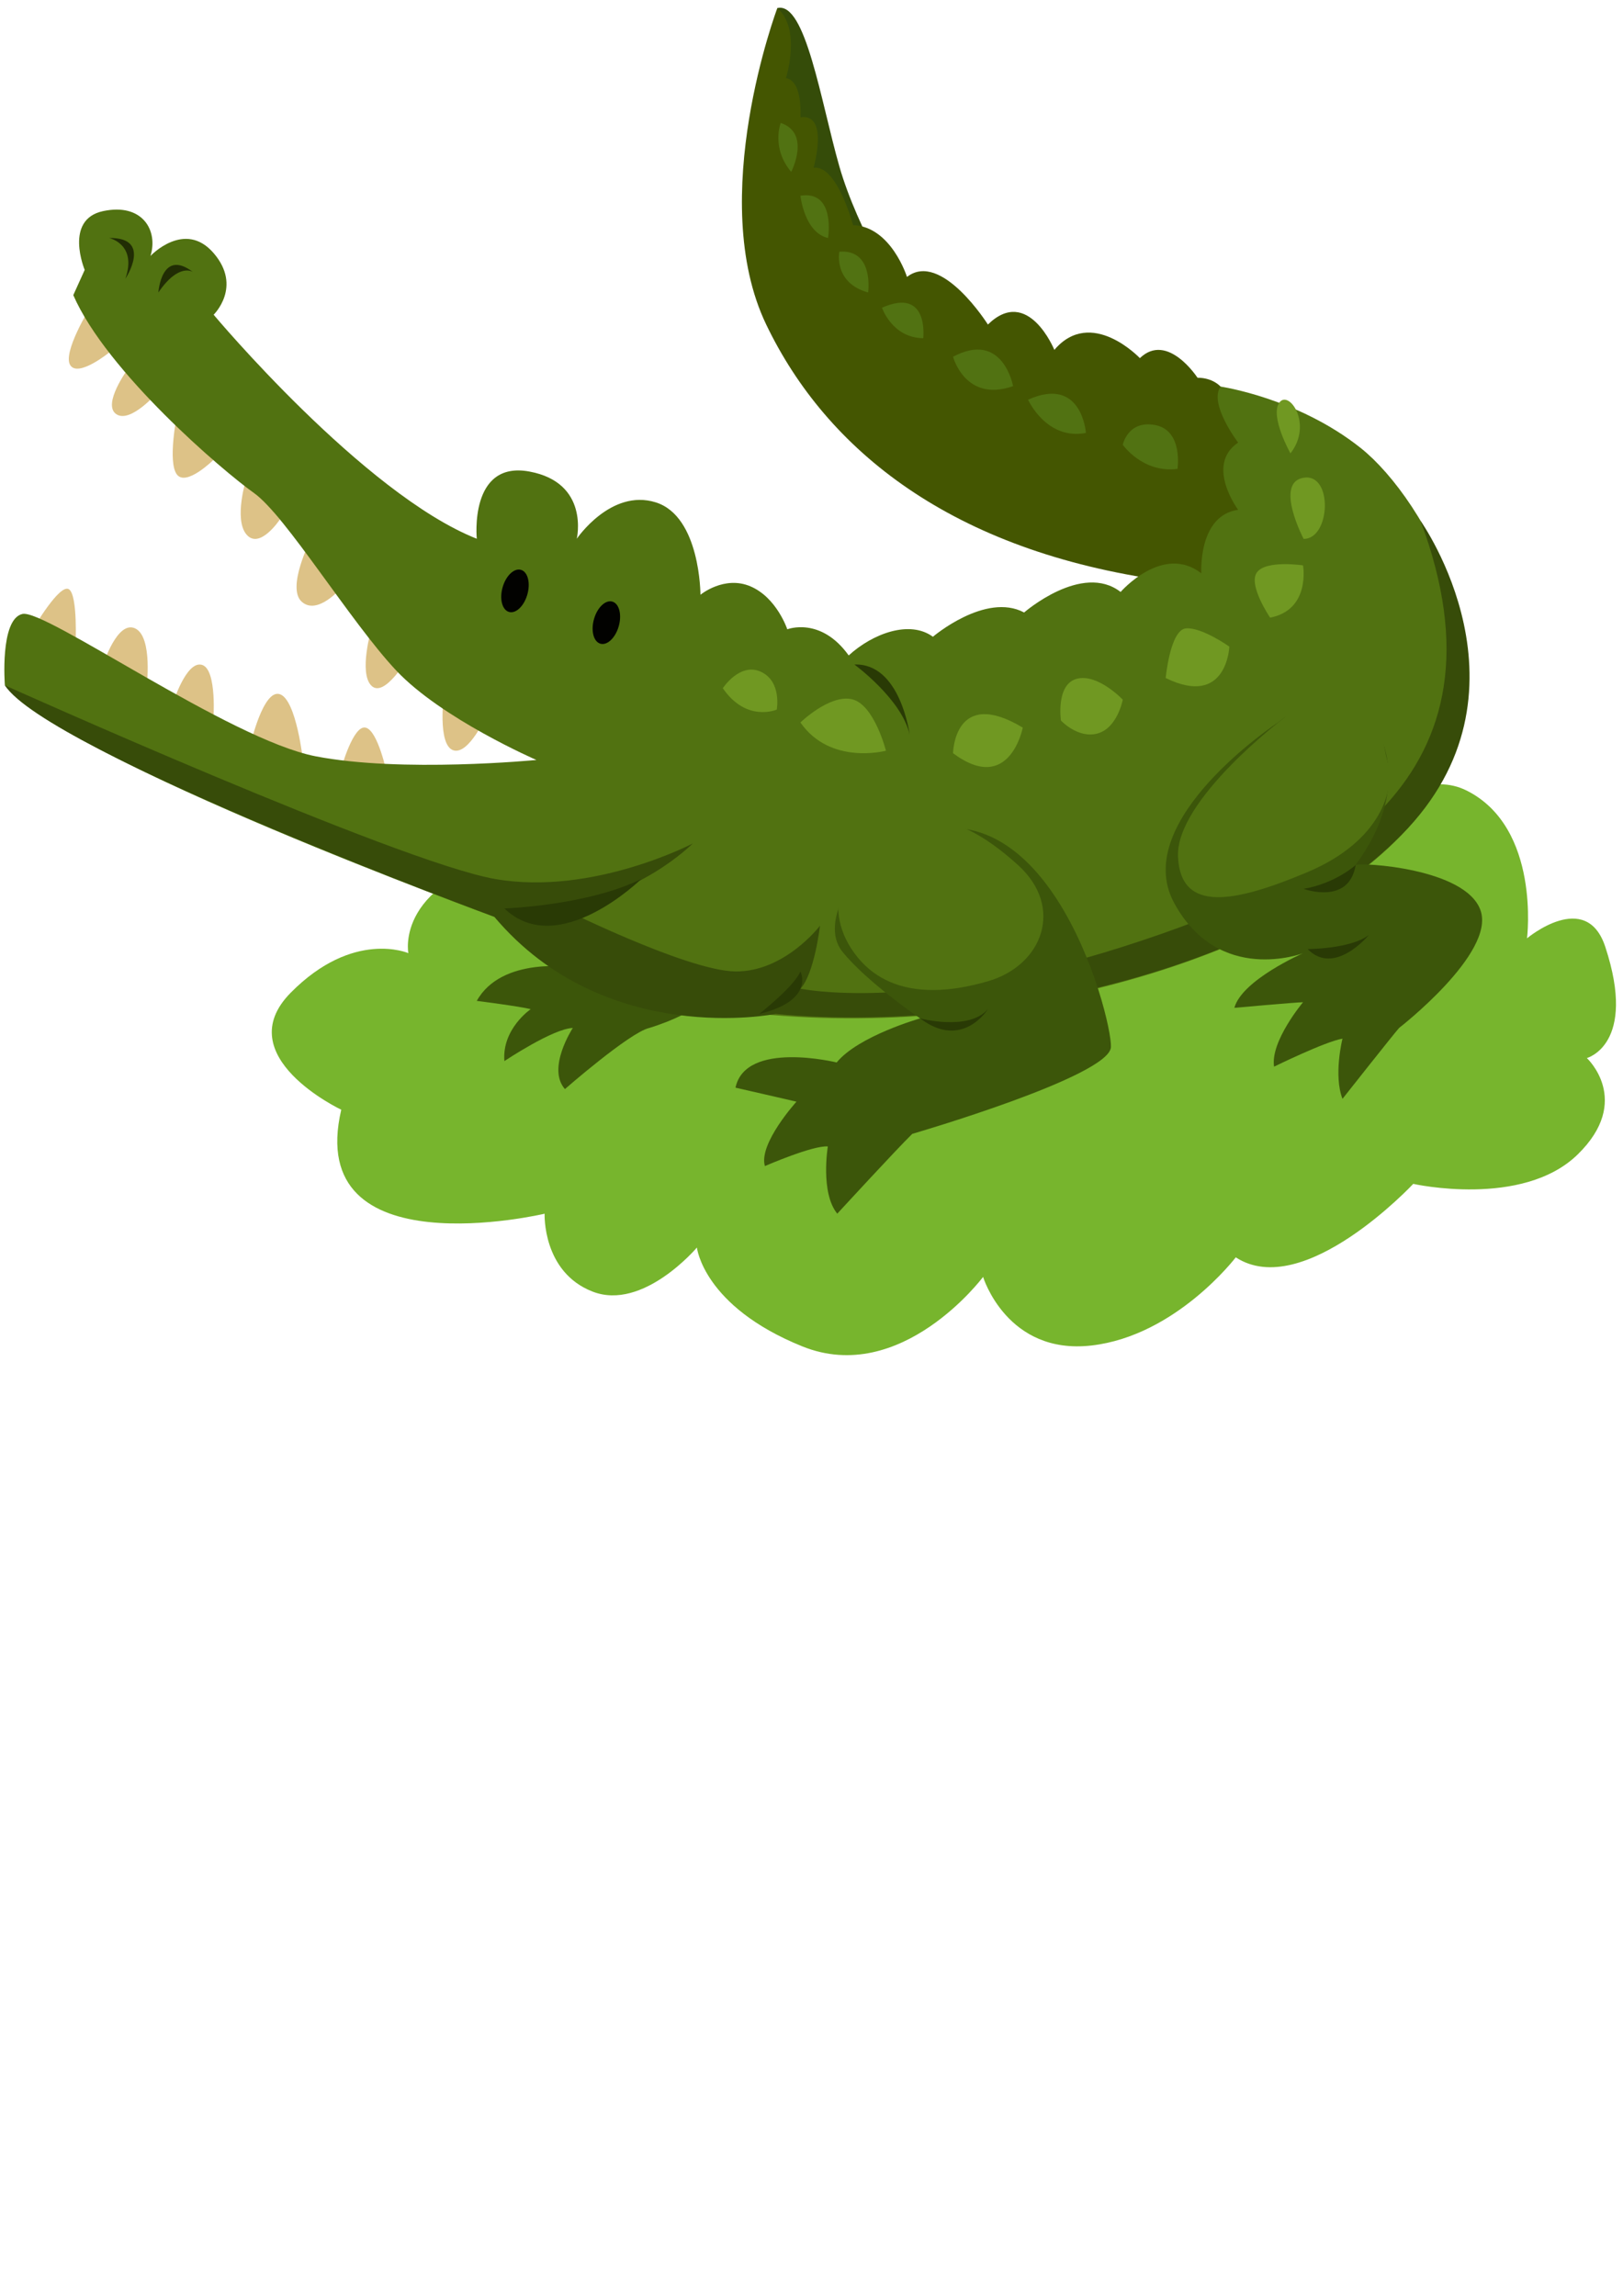 <?xml version="1.0" encoding="UTF-8" standalone="no"?>
<!-- Created with Inkscape (http://www.inkscape.org/) -->

<svg
   xmlns:dc="http://purl.org/dc/elements/1.1/"
   xmlns:cc="http://creativecommons.org/ns#"
   xmlns:rdf="http://www.w3.org/1999/02/22-rdf-syntax-ns#"
   xmlns:svg="http://www.w3.org/2000/svg"
   xmlns="http://www.w3.org/2000/svg"
   xmlns:sodipodi="http://sodipodi.sourceforge.net/DTD/sodipodi-0.dtd"
   xmlns:inkscape="http://www.inkscape.org/namespaces/inkscape"
   width="210mm"
   height="297mm"
   viewBox="0 0 744.094 1052.362"
   id="svg7885"
   version="1.1"
   inkscape:version="0.91 r13725"
   sodipodi:docname="Krokodil.svg">
  <defs
     id="defs7887" />
  <sodipodi:namedview
     id="base"
     pagecolor="#ffffff"
     bordercolor="#666666"
     borderopacity="1.0"
     inkscape:pageopacity="0.0"
     inkscape:pageshadow="2"
     inkscape:zoom="0.35"
     inkscape:cx="375"
     inkscape:cy="520"
     inkscape:document-units="px"
     inkscape:current-layer="layer1"
     showgrid="false"
     inkscape:window-width="1920"
     inkscape:window-height="1137"
     inkscape:window-x="-8"
     inkscape:window-y="-8"
     inkscape:window-maximized="1" />
  <g
     inkscape:label="Ebene 1"
     inkscape:groupmode="layer"
     id="layer1">
    <g
       id="g4246"
       transform="matrix(4.22,0,0,-4.49,156.454,508.677)">
      <path
         d="m 0,0 c 0,0 -12.306,5.46 -5.491,11.945 6.816,6.485 12.781,4.039 12.781,4.039 0,0 -1.598,7.538 12.718,10.242 14.317,2.704 18.631,-5.303 18.631,-5.303 0,0 3.872,9.337 12.766,8.705 8.894,-0.631 7.773,-8.122 7.773,-8.122 0,0 11.561,9.213 17.104,6.818 5.543,-2.394 8.626,-4.992 8.626,-4.992 0,0 -0.035,12.198 10.941,11.648 10.976,-0.55 9.147,-10.718 9.147,-10.718 0,0 9.874,11.81 17.274,8.319 8.055,-3.799 6.555,-15.082 6.555,-15.082 0,0 6.422,5.061 8.5,-0.867 3.5,-9.986 -2,-11.358 -2,-11.358 0,0 5,-4.344 -1,-9.844 -6,-5.5 -17.862,-3 -17.862,-3 0,0 -11.926,-12 -19.282,-7.5 0,0 -6.471,-8 -15.664,-9 -9.192,-1 -11.787,7 -11.787,7 0,0 -8.891,-11.173 -19.648,-7.087 -10.757,4.087 -11.443,10.087 -11.443,10.087 0,0 -5.844,-6.5 -11.329,-4.5 -5.485,2 -5.216,7.954 -5.216,7.954 0,0 -26.177,-5.816 -22.094,10.616"
         style="fill:#77b52d;fill-opacity:1;fill-rule:nonzero;stroke:none"
         id="path4248"
         inkscape:connector-curvature="0" />
    </g>
    <g
       id="g4250"
       transform="matrix(4.22,0,0,-4.49,41.244,141.057)">
      <path
         d="m 0,0 c 0,0 -3.002,-4.574 -2.144,-5.861 0.858,-1.286 4.225,1.284 4.225,1.284 L 0,0 Z"
         style="fill:#ddc287;fill-opacity:1;fill-rule:nonzero;stroke:none"
         id="path4252"
         inkscape:connector-curvature="0" />
    </g>
    <g
       id="g4254"
       transform="matrix(4.22,0,0,-4.49,58.736,168.992)">
      <path
         d="m 0,0 c 0,0 -2.859,-3.642 -1.286,-4.643 1.572,-1 4.574,2.322 4.574,2.322 L 0,0 Z"
         style="fill:#ddc287;fill-opacity:1;fill-rule:nonzero;stroke:none"
         id="path4256"
         inkscape:connector-curvature="0" />
    </g>
    <g
       id="g4258"
       transform="matrix(4.22,0,0,-4.49,81.054,190.682)">
      <path
         d="M 0,0 C 0,0 -1.001,-4.672 0,-5.959 1.001,-7.245 3.961,-4.5 3.961,-4.5 L 0,0 Z"
         style="fill:#ddc287;fill-opacity:1;fill-rule:nonzero;stroke:none"
         id="path4260"
         inkscape:connector-curvature="0" />
    </g>
    <g
       id="g4262"
       transform="matrix(4.22,0,0,-4.49,113.024,218.98)">
      <path
         d="M 0,0 C 0,0 -1.429,-4.231 0,-5.803 1.429,-7.376 3.624,-4.26 3.624,-4.26 L 0,0 Z"
         style="fill:#ddc287;fill-opacity:1;fill-rule:nonzero;stroke:none"
         id="path4264"
         inkscape:connector-curvature="0" />
    </g>
    <g
       id="g4266"
       transform="matrix(4.22,0,0,-4.49,142.581,247.03)">
      <path
         d="m 0,0 c 0,0 -2.716,-4.989 -1.001,-6.418 1.716,-1.429 4.289,1.429 4.289,1.429 L 0,0 Z"
         style="fill:#ddc287;fill-opacity:1;fill-rule:nonzero;stroke:none"
         id="path4268"
         inkscape:connector-curvature="0" />
    </g>
    <g
       id="g4270"
       transform="matrix(4.22,0,0,-4.49,170.328,288.045)">
      <path
         d="M 0,0 C 0,0 -1.429,-4.574 0,-5.861 1.429,-7.147 4.002,-2.93 4.002,-2.93 L 0,0 Z"
         style="fill:#ddc287;fill-opacity:1;fill-rule:nonzero;stroke:none"
         id="path4272"
         inkscape:connector-curvature="0" />
    </g>
    <g
       id="g4274"
       transform="matrix(4.22,0,0,-4.49,203.504,318.213)">
      <path
         d="m 0,0 c 0,0 -0.715,-5.146 1.001,-5.718 1.715,-0.571 3.716,3.717 3.716,3.717 L 0,0 Z"
         style="fill:#ddc287;fill-opacity:1;fill-rule:nonzero;stroke:none"
         id="path4276"
         inkscape:connector-curvature="0" />
    </g>
    <g
       id="g4278"
       transform="matrix(4.22,0,0,-4.49,15.306,288.045)">
      <path
         d="M 0,0 C 0,0 2.837,4.574 3.848,4.002 4.86,3.431 4.574,-1.858 4.574,-1.858 L 0,0 Z"
         style="fill:#ddc287;fill-opacity:1;fill-rule:nonzero;stroke:none"
         id="path4280"
         inkscape:connector-curvature="0" />
    </g>
    <g
       id="g4282"
       transform="matrix(4.22,0,0,-4.49,47.275,304.734)">
      <path
         d="M 0,0 C 0,0 1.529,4.574 3.48,3.716 5.432,2.859 4.717,-2.388 4.717,-2.388 L 0,0 Z"
         style="fill:#ddc287;fill-opacity:1;fill-rule:nonzero;stroke:none"
         id="path4284"
         inkscape:connector-curvature="0" />
    </g>
    <g
       id="g4286"
       transform="matrix(4.22,0,0,-4.49,79.178,322.707)">
      <path
         d="M 0,0 C 0,0 1.445,4.431 3.161,4.002 4.876,3.574 4.406,-1.884 4.406,-1.884 L 0,0 Z"
         style="fill:#ddc287;fill-opacity:1;fill-rule:nonzero;stroke:none"
         id="path4288"
         inkscape:connector-curvature="0" />
    </g>
    <g
       id="g4290"
       transform="matrix(4.22,0,0,-4.49,114.833,341.321)">
      <path
         d="M 0,0 C 0,0 1.388,5.718 3.196,5.146 5.003,4.574 5.718,-1.715 5.718,-1.715 L 0,0 Z"
         style="fill:#ddc287;fill-opacity:1;fill-rule:nonzero;stroke:none"
         id="path4292"
         inkscape:connector-curvature="0" />
    </g>
    <g
       id="g4294"
       transform="matrix(4.22,0,0,-4.49,156.454,352.233)">
      <path
         d="M 0,0 C 0,0 1.302,4.471 2.652,4.165 4.002,3.859 4.971,-0.572 4.971,-0.572 L 0,0 Z"
         style="fill:#ddc287;fill-opacity:1;fill-rule:nonzero;stroke:none"
         id="path4296"
         inkscape:connector-curvature="0" />
    </g>
    <g
       id="g4298"
       transform="matrix(4.22,0,0,-4.49,414.02,138.489)">
      <path
         d="m 0,0 c 0,0 -4.922,7.29 -6.923,13.865 -2.001,6.576 -3.671,16.868 -6.736,16.153 0,0 -1.207,-9.148 2.509,-16.581 C -7.433,6.004 -7.385,0.572 0,0"
         style="fill:#354c09;fill-opacity:1;fill-rule:nonzero;stroke:none"
         id="path4300"
         inkscape:connector-curvature="0" />
    </g>
    <g
       id="g4302"
       transform="matrix(4.22,0,0,-4.49,559.591,177.215)">
      <path
         d="m 0,0 c 0,0 -0.816,0.905 -2.505,0.905 0,0 -3.26,4.717 -6.262,2.001 0,0 -5.289,5.26 -9.291,0.843 0,0 -2.859,6.591 -7.219,2.588 0,0 -5.075,7.576 -8.791,4.86 0,0 -1.715,5.146 -5.861,5.289 0,0 -1.715,6.147 -4.288,5.861 0,0 1.715,5.575 -1.429,5.146 0,0 0.285,3.716 -1.573,4.002 0,0 1.7,5.003 -0.937,7.147 0,0 -7.782,-19.44 -1.207,-32.305 6.575,-12.865 20.19,-23.157 43.401,-26.158 C 17.248,-22.823 2.505,-0.905 0,0"
         style="fill:#445601;fill-opacity:1;fill-rule:nonzero;stroke:none"
         id="path4304"
         inkscape:connector-curvature="0" />
    </g>
    <g
       id="g4306"
       transform="matrix(4.22,0,0,-4.49,539.849,214.928)">
      <path
         d="M 0,0 C 0,0 0.626,3.892 -2.376,4.463 -5.378,5.035 -5.947,2.462 -5.947,2.462 -5.947,2.462 -3.771,-0.461 0,0"
         style="fill:#517212;fill-opacity:1;fill-rule:nonzero;stroke:none"
         id="path4308"
         inkscape:connector-curvature="0" />
    </g>
    <g
       id="g4310"
       transform="matrix(4.22,0,0,-4.49,497.864,198.453)">
      <path
         d="m 0,0 c 0,0 -0.429,5.87 -6.289,3.394 0,0 2.001,-4.169 6.289,-3.394"
         style="fill:#517212;fill-opacity:1;fill-rule:nonzero;stroke:none"
         id="path4312"
         inkscape:connector-curvature="0" />
    </g>
    <g
       id="g4314"
       transform="matrix(4.22,0,0,-4.49,464.467,177.001)">
      <path
         d="m 0,0 c 0,0 -1.091,5.718 -6.523,3.002 0,0 1.325,-4.717 6.523,-3.002"
         style="fill:#517212;fill-opacity:1;fill-rule:nonzero;stroke:none"
         id="path4316"
         inkscape:connector-curvature="0" />
    </g>
    <g
       id="g4318"
       transform="matrix(4.22,0,0,-4.49,423.27,155.024)">
      <path
         d="M 0,0 C 0,0 0.667,5.255 -4.479,3.111 -4.479,3.111 -3.383,0.034 0,0"
         style="fill:#517212;fill-opacity:1;fill-rule:nonzero;stroke:none"
         id="path4320"
         inkscape:connector-curvature="0" />
    </g>
    <g
       id="g4322"
       transform="matrix(4.22,0,0,-4.49,398.005,134.06)">
      <path
         d="M 0,0 C 0,0 0.67,4.445 -3.128,4.16 -3.128,4.16 -3.795,0.986 0,0"
         style="fill:#517212;fill-opacity:1;fill-rule:nonzero;stroke:none"
         id="path4324"
         inkscape:connector-curvature="0" />
    </g>
    <g
       id="g4326"
       transform="matrix(4.22,0,0,-4.49,379.637,109.098)">
      <path
         d="M 0,0 C 0,0 0.858,4.89 -3.002,4.318 -3.002,4.318 -2.573,0.542 0,0"
         style="fill:#517212;fill-opacity:1;fill-rule:nonzero;stroke:none"
         id="path4328"
         inkscape:connector-curvature="0" />
    </g>
    <g
       id="g4330"
       transform="matrix(4.22,0,0,-4.49,362.748,78.795)">
      <path
         d="M 0,0 C 0,0 2.173,3.945 -1.141,5.003 -1.141,5.003 -2.199,2.445 0,0"
         style="fill:#517212;fill-opacity:1;fill-rule:nonzero;stroke:none"
         id="path4332"
         inkscape:connector-curvature="0" />
    </g>
    <g
       id="g4334"
       transform="matrix(4.22,0,0,-4.49,262.617,443.379)">
      <path
         d="m 0,0 c 0,0 -7.719,1.144 -10.435,-3.431 0,0 4.574,-0.545 5.861,-0.844 0,0 -3.145,-2.014 -2.859,-5.302 0,0 5.289,3.325 7.433,3.378 0,0 -2.859,-4.093 -0.858,-6.237 0,0 7.005,5.755 9.149,6.237 0,0 5.289,1.434 6.718,3.602 C 16.438,-0.429 9.01,3.608 0,0"
         style="fill:#3c560a;fill-opacity:1;fill-rule:nonzero;stroke:none"
         id="path4336"
         inkscape:connector-curvature="0" />
    </g>
    <g
       id="g4338"
       transform="matrix(4.22,0,0,-4.49,38.831,123.726)">
      <path
         d="M 0,0 C 0,0 -2.287,5.146 2.001,6.004 6.29,6.861 8.005,4.002 7.147,1.429 c 0,0 3.717,3.717 6.861,0.286 3.145,-3.43 0,-6.289 0,-6.289 0,0 16.296,-18.297 28.589,-22.871 0,0 -0.858,8.005 5.718,6.861 6.575,-1.143 5.146,-6.861 5.146,-6.861 0,0 3.716,5.146 8.576,3.716 4.86,-1.429 4.86,-9.434 4.86,-9.434 0,0 2.573,2.001 5.432,0.858 2.859,-1.144 4.003,-4.384 4.003,-4.384 0,0 3.621,1.334 6.67,-2.668 2.669,2.287 6.671,3.621 9.149,1.906 0,0 5.717,4.574 9.91,2.478 0,0 6.29,5.146 10.483,2.096 0,0 4.574,4.955 8.767,1.906 0,0 -0.381,5.908 4.002,6.48 0,0 -3.621,4.574 0,6.861 0,0 -3.24,4.003 -1.905,5.718 0,0 8.386,-1.143 15.247,-6.289 6.861,-5.146 17.915,-22.871 6.67,-36.975 -11.244,-14.104 -43.454,-23.443 -72.043,-20.774 0,0 -16.391,-2.287 -28.779,9.91 0,0 -46.695,16.01 -53.175,23.634 0,0 -0.572,6.751 1.906,7.283 2.478,0.531 22.49,-12.811 31.829,-14.526 9.339,-1.715 24.014,-0.381 24.014,-0.381 0,0 -10.292,4.193 -15.247,9.148 -4.955,4.956 -12.007,15.819 -15.438,18.106 -3.431,2.287 -16.01,12.389 -19.631,20.203 L 0,0 Z"
         style="fill:#517211;fill-opacity:1;fill-rule:nonzero;stroke:none"
         id="path4340"
         inkscape:connector-curvature="0" />
    </g>
    <g
       id="g4342"
       transform="matrix(4.22,0,0,-4.49,2.236,314.148)">
      <path
         d="m 0,0 c 0,0 42.709,-18.046 53.277,-19.774 10.568,-1.728 21.453,3.628 21.453,3.628 0,0 -6.154,-5.826 -15.017,-6.252 0,0 14.304,-6.761 19.666,-6.81 5.363,-0.049 9.177,4.669 9.177,4.669 0,0 -0.606,-4.917 -2.123,-6.427 0,0 12.401,-2.503 35.021,4.277 22.62,6.78 42.765,17.308 32.346,43.483 0,0 13.238,-17.494 -2.033,-32.031 -15.271,-14.538 -46.629,-20.21 -68.031,-18.307 0,0 -18.506,-3.535 -30.561,9.911 0,0 -48.528,16.896 -53.175,23.633"
         style="fill:#374c09;fill-opacity:1;fill-rule:nonzero;stroke:none"
         id="path4344"
         inkscape:connector-curvature="0" />
    </g>
    <g
       id="g4346"
       transform="matrix(4.22,0,0,-4.49,331.382,315.458)">
      <path
         d="M 0,0 C 0,0 1.858,2.674 4.145,1.674 6.432,0.673 5.861,-2.186 5.861,-2.186 5.861,-2.186 2.573,-3.532 0,0"
         style="fill:#709822;fill-opacity:1;fill-rule:nonzero;stroke:none"
         id="path4348"
         inkscape:connector-curvature="0" />
    </g>
    <g
       id="g4350"
       transform="matrix(4.22,0,0,-4.49,366.97,331.168)">
      <path
         d="M 0,0 C 0,0 3.145,2.87 5.575,2.377 8.005,1.884 9.291,-2.885 9.291,-2.885 9.291,-2.885 3.248,-4.404 0,0"
         style="fill:#709822;fill-opacity:1;fill-rule:nonzero;stroke:none"
         id="path4352"
         inkscape:connector-curvature="0" />
    </g>
    <g
       id="g4354"
       transform="matrix(4.22,0,0,-4.49,436.941,345.26)">
      <path
         d="M 0,0 C 0,0 0.107,6.831 7.576,2.613 7.576,2.613 6.147,-4.308 0,0"
         style="fill:#709822;fill-opacity:1;fill-rule:nonzero;stroke:none"
         id="path4356"
         inkscape:connector-curvature="0" />
    </g>
    <g
       id="g4358"
       transform="matrix(4.22,0,0,-4.49,486.404,330.277)">
      <path
         d="m 0,0 c 0,0 -0.572,3.687 1.715,4.259 2.287,0.572 5.003,-2.13 5.003,-2.13 0,0 -0.571,-2.873 -2.716,-3.445 C 1.858,-1.888 0,0 0,0"
         style="fill:#709822;fill-opacity:1;fill-rule:nonzero;stroke:none"
         id="path4360"
         inkscape:connector-curvature="0" />
    </g>
    <g
       id="g4362"
       transform="matrix(4.22,0,0,-4.49,534.431,310.796)">
      <path
         d="M 0,0 C 0,0 0.483,4.924 2.198,5.066 3.914,5.209 6.915,3.208 6.915,3.208 6.915,3.208 6.664,-3.065 0,0"
         style="fill:#709822;fill-opacity:1;fill-rule:nonzero;stroke:none"
         id="path4364"
         inkscape:connector-curvature="0" />
    </g>
    <g
       id="g4366"
       transform="matrix(4.22,0,0,-4.49,582.312,283.12)">
      <path
         d="m 0,0 c 0,0 -2.43,3.349 -1.429,4.628 1,1.279 5.003,0.708 5.003,0.708 C 3.574,5.336 4.431,0.811 0,0"
         style="fill:#709822;fill-opacity:1;fill-rule:nonzero;stroke:none"
         id="path4368"
         inkscape:connector-curvature="0" />
    </g>
    <g
       id="g4370"
       transform="matrix(4.22,0,0,-4.49,597.674,247.03)">
      <path
         d="M 0,0 C 0,0 -3.221,5.761 0,6.247 3.221,6.733 2.926,-0.015 0,0"
         style="fill:#709822;fill-opacity:1;fill-rule:nonzero;stroke:none"
         id="path4372"
         inkscape:connector-curvature="0" />
    </g>
    <g
       id="g4374"
       transform="matrix(4.22,0,0,-4.49,591.633,207.811)">
      <path
         d="M 0,0 C 0,0 -2.241,3.74 -1.224,5.158 -0.208,6.575 2.495,3.002 0,0"
         style="fill:#709822;fill-opacity:1;fill-rule:nonzero;stroke:none"
         id="path4376"
         inkscape:connector-curvature="0" />
    </g>
    <g
       id="g4378"
       transform="matrix(4.22,0,0,-4.49,231.25,416.42)">
      <path
         d="M 0,0 C 0,0 9.005,0.286 14.866,3.002 14.866,3.002 5.861,-5.289 0,0"
         style="fill:#293a05;fill-opacity:1;fill-rule:nonzero;stroke:none"
         id="path4380"
         inkscape:connector-curvature="0" />
    </g>
    <g
       id="g4382"
       transform="matrix(4.22,0,0,-4.49,391.701,304.603)">
      <path
         d="M 0,0 C 0,0 5.146,-3.533 6.004,-7.141 6.004,-7.141 5.003,0.172 0,0"
         style="fill:#293a05;fill-opacity:1;fill-rule:nonzero;stroke:none"
         id="path4384"
         inkscape:connector-curvature="0" />
    </g>
    <g
       id="g4386"
       transform="matrix(4.22,0,0,-4.49,348.07,464.774)">
      <path
         d="M 0,0 C 0,0 3.764,2.764 4.479,4.336 4.479,4.336 6.099,1.382 0,0"
         style="fill:#293a05;fill-opacity:1;fill-rule:nonzero;stroke:none"
         id="path4388"
         inkscape:connector-curvature="0" />
    </g>
    <g
       id="g4390"
       transform="matrix(4.22,0,0,-4.49,585.931,331.168)">
      <path
         d="m 0,0 c 0,0 -16.153,-9.98 -11.292,-18.413 4.86,-8.434 14.008,-5.146 14.008,-5.146 0,0 -6.63,-2.716 -7.46,-5.575 0,0 6.745,0.572 7.46,0.572 0,0 -3.574,-4.003 -3.145,-6.576 0,0 5.575,2.573 7.433,2.859 0,0 -1,-3.716 0,-6.146 0,0 5.432,6.469 6.147,7.237 0,0 10.435,7.602 8.862,11.975 -1.572,4.373 -13.151,4.945 -13.579,4.659 -0.429,-0.286 6.003,6.29 2.573,13.437 C 7.576,6.03 0,0 0,0"
         style="fill:#3c560a;fill-opacity:1;fill-rule:nonzero;stroke:none"
         id="path4392"
         inkscape:connector-curvature="0" />
    </g>
    <g
       id="g4394"
       transform="matrix(4.22,0,0,-4.49,621.52,396.522)">
      <path
         d="m 0,0 c 0,0 -2.154,-1.858 -5.651,-2.43 0,0 4.936,-1.715 5.651,2.43"
         style="fill:#293a05;fill-opacity:1;fill-rule:nonzero;stroke:none"
         id="path4396"
         inkscape:connector-curvature="0" />
    </g>
    <g
       id="g4398"
       transform="matrix(4.22,0,0,-4.49,599.519,435.034)">
      <path
         d="M 0,0 C 0,0 4.642,0 6.643,1.429 6.643,1.429 2.915,-2.819 0,0"
         style="fill:#293a05;fill-opacity:1;fill-rule:nonzero;stroke:none"
         id="path4400"
         inkscape:connector-curvature="0" />
    </g>
    <g
       id="g4402"
       transform="matrix(4.22,0,0,-4.49,283.591,287.325)">
      <path
         d="m 0,0 c -0.379,-1.181 -1.28,-1.948 -2.012,-1.712 -0.732,0.235 -1.018,1.383 -0.639,2.564 0.38,1.18 1.281,1.947 2.013,1.712 C 0.094,2.329 0.379,1.181 0,0"
         style="fill:#020200;fill-opacity:1;fill-rule:nonzero;stroke:none"
         id="path4404"
         inkscape:connector-curvature="0" />
    </g>
    <g
       id="g4406"
       transform="matrix(4.22,0,0,-4.49,241.695,272.767)">
      <path
         d="m 0,0 c -0.379,-1.181 -1.28,-1.948 -2.012,-1.712 -0.732,0.235 -1.018,1.383 -0.639,2.563 0.38,1.181 1.281,1.948 2.013,1.713 C 0.094,2.329 0.379,1.181 0,0"
         style="fill:#020200;fill-opacity:1;fill-rule:nonzero;stroke:none"
         id="path4408"
         inkscape:connector-curvature="0" />
    </g>
    <g
       id="g4410"
       transform="matrix(4.22,0,0,-4.49,404.368,389.461)">
      <path
         d="m 0,0 c -2.444,-1.407 -7.004,-7.29 -4.288,-10.435 2.716,-3.145 8.433,-6.792 8.433,-6.792 0,0 -6.704,-1.784 -9.069,-4.5 0,0 -9.898,2.287 -10.992,-2.573 0,0 5.338,-1.144 6.625,-1.43 0,0 -4.146,-4.288 -3.431,-6.575 0,0 5.24,2.144 6.837,2.001 0,0 -0.833,-4.717 1.025,-6.861 0,0 6.432,6.575 8.148,8.148 0,0 21.441,5.86 21.584,8.862 C 25.015,-17.153 17.532,10.096 0,0"
         style="fill:#3c560a;fill-opacity:1;fill-rule:nonzero;stroke:none"
         id="path4412"
         inkscape:connector-curvature="0" />
    </g>
    <g
       id="g4414"
       transform="matrix(4.22,0,0,-4.49,421.861,466.818)">
      <path
         d="M 0,0 C 0,0 5.289,-1.329 7.362,0.945 7.362,0.945 4.585,-3.272 0,0"
         style="fill:#293a05;fill-opacity:1;fill-rule:nonzero;stroke:none"
         id="path4416"
         inkscape:connector-curvature="0" />
    </g>
    <g
       id="g4418"
       transform="matrix(4.22,0,0,-4.49,398.197,386.252)">
      <path
         d="m 0,0 c -1.779,-1.373 -5.486,-6.188 -1.539,-11.28 3.947,-5.092 10.828,-3.874 14.508,-2.871 5.959,1.622 8.321,7.576 3.267,11.864 C 11.183,2.001 5.769,4.455 0,0"
         style="fill:#517211;fill-opacity:1;fill-rule:nonzero;stroke:none"
         id="path4420"
         inkscape:connector-curvature="0" />
    </g>
    <g
       id="g4422"
       transform="matrix(4.22,0,0,-4.49,588.784,329.018)">
      <path
         d="m 0,0 c 0,0 -11.809,-8.383 -11.542,-14.175 0.267,-5.793 6.157,-4.717 14.086,-1.573 7.929,3.145 9.566,8.434 8.676,11.293 C 10.331,-1.596 10.103,8.785 0,0"
         style="fill:#517211;fill-opacity:1;fill-rule:nonzero;stroke:none"
         id="path4424"
         inkscape:connector-curvature="0" />
    </g>
    <g
       id="g4426"
       transform="matrix(4.22,0,0,-4.49,72.61,134.06)">
      <path
         d="M 0,0 C 0,0 0.322,4.544 3.759,2.086 3.759,2.086 2.254,3.095 0,0"
         style="fill:#212d04;fill-opacity:1;fill-rule:nonzero;stroke:none"
         id="path4428"
         inkscape:connector-curvature="0" />
    </g>
    <g
       id="g4430"
       transform="matrix(4.22,0,0,-4.49,57.497,127.738)">
      <path
         d="M 0,0 C 0,0 2.997,4.224 -1.771,4.151 -1.771,4.151 1.295,3.549 0,0"
         style="fill:#212d04;fill-opacity:1;fill-rule:nonzero;stroke:none"
         id="path4432"
         inkscape:connector-curvature="0" />
    </g>
  </g>
</svg>

